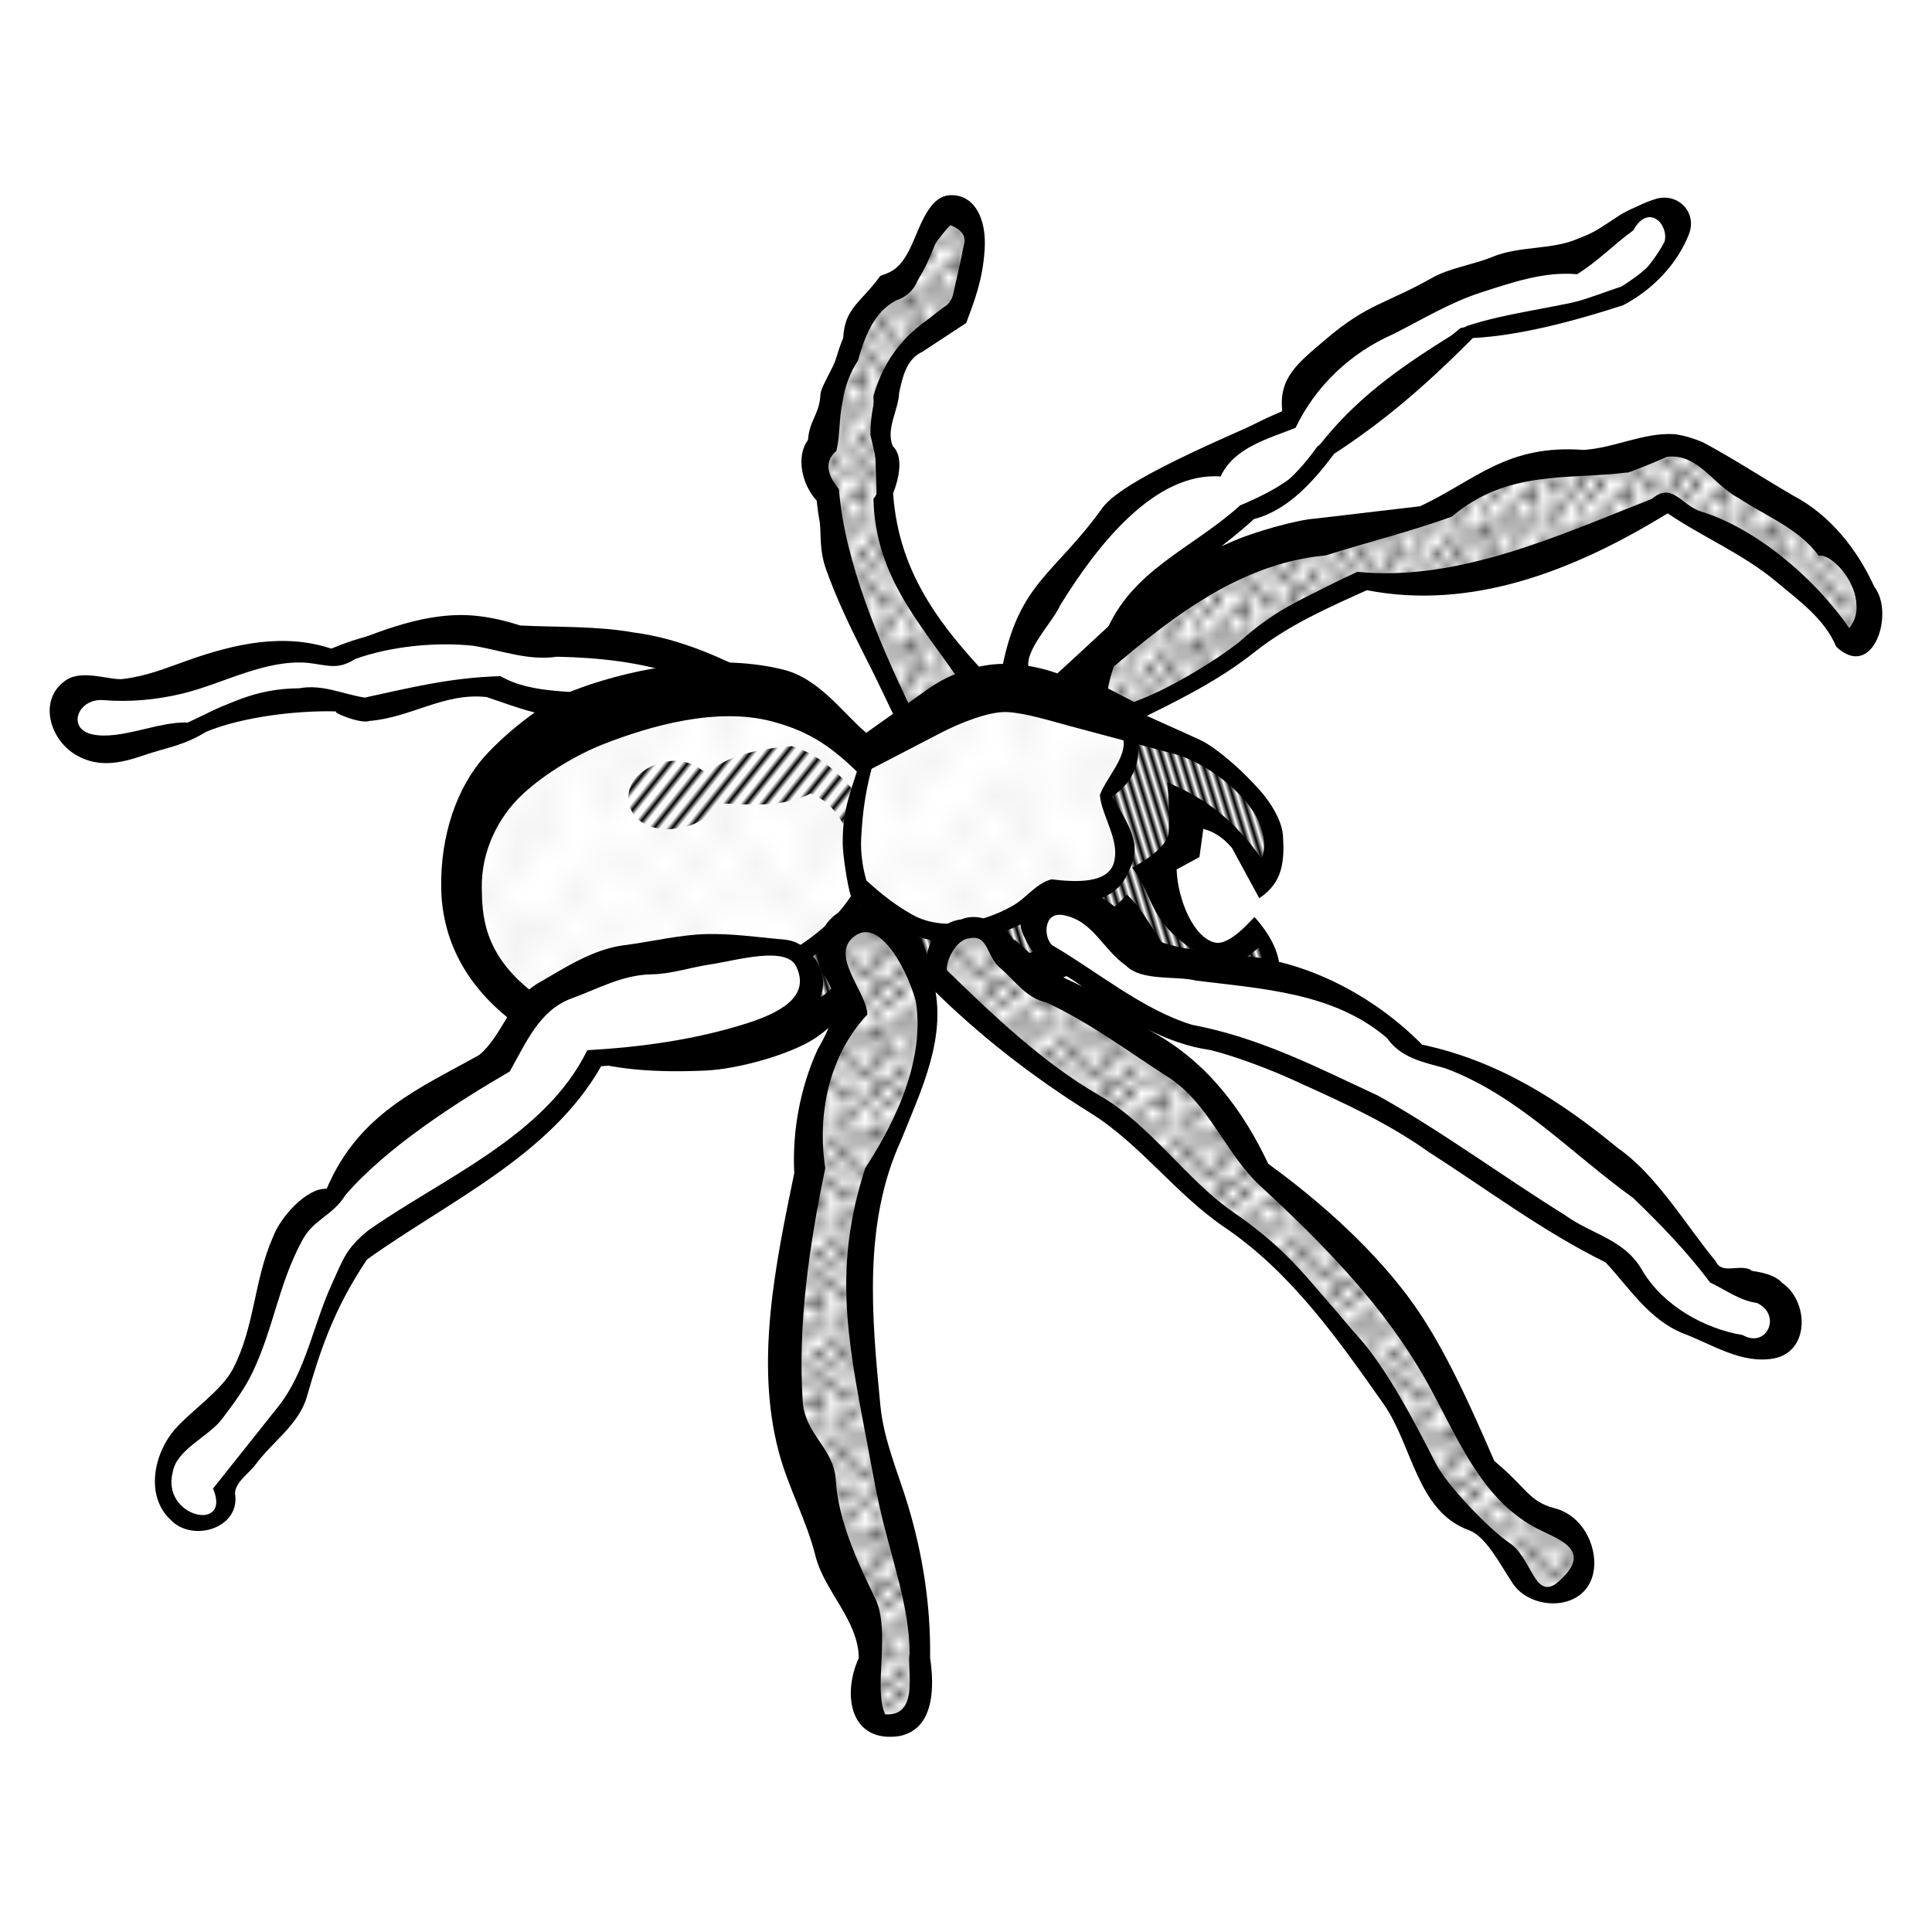 <?xml version="1.0" encoding="UTF-8" standalone="no"?>
<!-- Created with Inkscape (http://www.inkscape.org/) -->

<svg
   xmlns:dc="http://purl.org/dc/elements/1.1/"
   xmlns:cc="http://creativecommons.org/ns#"
   xmlns:rdf="http://www.w3.org/1999/02/22-rdf-syntax-ns#"
   xmlns:svg="http://www.w3.org/2000/svg"
   xmlns="http://www.w3.org/2000/svg"
   xmlns:xlink="http://www.w3.org/1999/xlink"
   xmlns:sodipodi="http://sodipodi.sourceforge.net/DTD/sodipodi-0.dtd"
   xmlns:inkscape="http://www.inkscape.org/namespaces/inkscape"
   width="32mm"
   height="32mm"
   viewBox="0 0 113.386 113.386"
   id="svg2"
   version="1.1"
   inkscape:version="0.91 r13725"
   sodipodi:docname="Spinne-lineart.svg">
  <title
     id="title4136">Spider - lineart</title>
  <defs
     id="defs4">
    <pattern
       inkscape:collect="always"
       xlink:href="#Polkadots-large"
       id="pattern6050"
       patternTransform="matrix(0.562,0,0,0.675,-88.5,-25.25)" />
    <pattern
       inkscape:collect="always"
       xlink:href="#Polkadots-large"
       id="pattern5893"
       patternTransform="scale(0.675,0.588)" />
    <pattern
       inkscape:isstock="true"
       inkscape:stockid="Polka dots, large"
       id="Polkadots-large"
       patternTransform="translate(0,0) scale(10,10)"
       height="10"
       width="10"
       patternUnits="userSpaceOnUse"
       inkscape:collect="always">
      <circle
         id="circle5351"
         r="0.45"
         cy="0.810"
         cx="2.567"
         style="fill:black;stroke:none" />
      <circle
         id="circle5353"
         r="0.45"
         cy="2.33"
         cx="3.048"
         style="fill:black;stroke:none" />
      <circle
         id="circle5355"
         r="0.45"
         cy="2.415"
         cx="4.418"
         style="fill:black;stroke:none" />
      <circle
         id="circle5357"
         r="0.45"
         cy="3.029"
         cx="1.844"
         style="fill:black;stroke:none" />
      <circle
         id="circle5359"
         r="0.45"
         cy="1.363"
         cx="6.08"
         style="fill:black;stroke:none" />
      <circle
         id="circle5361"
         r="0.45"
         cy="4.413"
         cx="5.819"
         style="fill:black;stroke:none" />
      <circle
         id="circle5363"
         r="0.45"
         cy="4.048"
         cx="4.305"
         style="fill:black;stroke:none" />
      <circle
         id="circle5365"
         r="0.45"
         cy="3.045"
         cx="5.541"
         style="fill:black;stroke:none" />
      <circle
         id="circle5367"
         r="0.45"
         cy="5.527"
         cx="4.785"
         style="fill:black;stroke:none" />
      <circle
         id="circle5369"
         r="0.45"
         cy="5.184"
         cx="2.667"
         style="fill:black;stroke:none" />
      <circle
         id="circle5371"
         r="0.45"
         cy="1.448"
         cx="7.965"
         style="fill:black;stroke:none" />
      <circle
         id="circle5373"
         r="0.45"
         cy="5.049"
         cx="7.047"
         style="fill:black;stroke:none" />
      <circle
         id="circle5375"
         r="0.45"
         cy="0.895"
         cx="4.340"
         style="fill:black;stroke:none" />
      <circle
         id="circle5377"
         r="0.45"
         cy="0.340"
         cx="7.125"
         style="fill:black;stroke:none" />
      <circle
         id="circle5379"
         r="0.45"
         cy="1.049"
         cx="9.553"
         style="fill:black;stroke:none" />
      <circle
         id="circle5381"
         r="0.45"
         cy="2.689"
         cx="7.006"
         style="fill:black;stroke:none" />
      <circle
         id="circle5383"
         r="0.45"
         cy="2.689"
         cx="8.909"
         style="fill:black;stroke:none" />
      <circle
         id="circle5385"
         r="0.45"
         cy="4.407"
         cx="9.315"
         style="fill:black;stroke:none" />
      <circle
         id="circle5387"
         r="0.45"
         cy="3.870"
         cx="7.820"
         style="fill:black;stroke:none" />
      <circle
         id="circle5389"
         r="0.45"
         cy="5.948"
         cx="8.270"
         style="fill:black;stroke:none" />
      <circle
         id="circle5391"
         r="0.45"
         cy="7.428"
         cx="7.973"
         style="fill:black;stroke:none" />
      <circle
         id="circle5393"
         r="0.45"
         cy="8.072"
         cx="9.342"
         style="fill:black;stroke:none" />
      <circle
         id="circle5395"
         r="0.45"
         cy="9.315"
         cx="8.206"
         style="fill:black;stroke:none" />
      <circle
         id="circle5397"
         r="0.45"
         cy="9.475"
         cx="9.682"
         style="fill:black;stroke:none" />
      <circle
         id="circle5399"
         r="0.45"
         cy="6.186"
         cx="9.688"
         style="fill:black;stroke:none" />
      <circle
         id="circle5401"
         r="0.45"
         cy="6.296"
         cx="3.379"
         style="fill:black;stroke:none" />
      <circle
         id="circle5403"
         r="0.45"
         cy="8.204"
         cx="2.871"
         style="fill:black;stroke:none" />
      <circle
         id="circle5405"
         r="0.45"
         cy="8.719"
         cx="4.59"
         style="fill:black;stroke:none" />
      <circle
         id="circle5407"
         r="0.45"
         cy="9.671"
         cx="3.181"
         style="fill:black;stroke:none" />
      <circle
         id="circle5409"
         r="0.45"
         cy="7.315"
         cx="5.734"
         style="fill:black;stroke:none" />
      <circle
         id="circle5411"
         r="0.45"
         cy="6.513"
         cx="6.707"
         style="fill:black;stroke:none" />
      <circle
         id="circle5413"
         r="0.45"
         cy="9.670"
         cx="5.730"
         style="fill:black;stroke:none" />
      <circle
         id="circle5415"
         r="0.45"
         cy="8.373"
         cx="6.535"
         style="fill:black;stroke:none" />
      <circle
         id="circle5417"
         r="0.45"
         cy="7.154"
         cx="4.37"
         style="fill:black;stroke:none" />
      <circle
         id="circle5419"
         r="0.45"
         cy="7.25"
         cx="0.622"
         style="fill:black;stroke:none" />
      <circle
         id="circle5421"
         r="0.45"
         cy="5.679"
         cx="0.831"
         style="fill:black;stroke:none" />
      <circle
         id="circle5423"
         r="0.45"
         cy="8.519"
         cx="1.257"
         style="fill:black;stroke:none" />
      <circle
         id="circle5425"
         r="0.45"
         cy="6.877"
         cx="1.989"
         style="fill:black;stroke:none" />
      <circle
         id="circle5427"
         r="0.45"
         cy="3.181"
         cx="0.374"
         style="fill:black;stroke:none" />
      <circle
         id="circle5429"
         r="0.45"
         cy="1.664"
         cx="1.166"
         style="fill:black;stroke:none" />
      <circle
         id="circle5431"
         r="0.45"
         cy="0.093"
         cx="1.151"
         style="fill:black;stroke:none" />
      <circle
         id="circle5433"
         r="0.45"
         cy="10.093"
         cx="1.151"
         style="fill:black;stroke:none" />
      <circle
         id="circle5435"
         r="0.45"
         cy="4.451"
         cx="1.302"
         style="fill:black;stroke:none" />
      <circle
         id="circle5437"
         r="0.45"
         cy="3.763"
         cx="3.047"
         style="fill:black;stroke:none" />
    </pattern>
    <pattern
       inkscape:collect="always"
       xlink:href="#Strips1_1"
       id="pattern5782"
       patternTransform="matrix(0.265,-0.081,0.701,2.294,-0.626,-7.911)" />
    <pattern
       inkscape:stockid="Stripes 1:1"
       id="Strips1_1"
       patternTransform="translate(0,0) scale(10,10)"
       height="1"
       width="2"
       patternUnits="userSpaceOnUse"
       inkscape:collect="always">
      <rect
         id="rect4901"
         height="2"
         width="1"
         y="-0.5"
         x="0"
         style="fill:black;stroke:none" />
    </pattern>
    <pattern
       inkscape:collect="always"
       xlink:href="#Polkadots-med"
       id="pattern5761"
       patternTransform="matrix(1.753,0,0,1.948,-0.626,-7.911)" />
    <pattern
       inkscape:isstock="true"
       inkscape:stockid="Polka dots, medium"
       id="Polkadots-med"
       patternTransform="translate(0,0) scale(10,10)"
       height="10"
       width="10"
       patternUnits="userSpaceOnUse"
       inkscape:collect="always">
      <circle
         id="circle5173"
         r="0.15"
         cy="0.810"
         cx="2.567"
         style="fill:black;stroke:none" />
      <circle
         id="circle5175"
         r="0.15"
         cy="2.33"
         cx="3.048"
         style="fill:black;stroke:none" />
      <circle
         id="circle5177"
         r="0.15"
         cy="2.415"
         cx="4.418"
         style="fill:black;stroke:none" />
      <circle
         id="circle5179"
         r="0.15"
         cy="3.029"
         cx="1.844"
         style="fill:black;stroke:none" />
      <circle
         id="circle5181"
         r="0.15"
         cy="1.363"
         cx="6.08"
         style="fill:black;stroke:none" />
      <circle
         id="circle5183"
         r="0.15"
         cy="4.413"
         cx="5.819"
         style="fill:black;stroke:none" />
      <circle
         id="circle5185"
         r="0.15"
         cy="4.048"
         cx="4.305"
         style="fill:black;stroke:none" />
      <circle
         id="circle5187"
         r="0.15"
         cy="3.045"
         cx="5.541"
         style="fill:black;stroke:none" />
      <circle
         id="circle5189"
         r="0.15"
         cy="5.527"
         cx="4.785"
         style="fill:black;stroke:none" />
      <circle
         id="circle5191"
         r="0.15"
         cy="5.184"
         cx="2.667"
         style="fill:black;stroke:none" />
      <circle
         id="circle5193"
         r="0.15"
         cy="1.448"
         cx="7.965"
         style="fill:black;stroke:none" />
      <circle
         id="circle5195"
         r="0.15"
         cy="5.049"
         cx="7.047"
         style="fill:black;stroke:none" />
      <circle
         id="circle5197"
         r="0.15"
         cy="0.895"
         cx="4.340"
         style="fill:black;stroke:none" />
      <circle
         id="circle5199"
         r="0.15"
         cy="0.340"
         cx="7.125"
         style="fill:black;stroke:none" />
      <circle
         id="circle5201"
         r="0.15"
         cy="1.049"
         cx="9.553"
         style="fill:black;stroke:none" />
      <circle
         id="circle5203"
         r="0.15"
         cy="2.689"
         cx="7.006"
         style="fill:black;stroke:none" />
      <circle
         id="circle5205"
         r="0.15"
         cy="2.689"
         cx="8.909"
         style="fill:black;stroke:none" />
      <circle
         id="circle5207"
         r="0.15"
         cy="4.407"
         cx="9.315"
         style="fill:black;stroke:none" />
      <circle
         id="circle5209"
         r="0.15"
         cy="3.870"
         cx="7.820"
         style="fill:black;stroke:none" />
      <circle
         id="circle5211"
         r="0.15"
         cy="5.948"
         cx="8.270"
         style="fill:black;stroke:none" />
      <circle
         id="circle5213"
         r="0.15"
         cy="7.428"
         cx="7.973"
         style="fill:black;stroke:none" />
      <circle
         id="circle5215"
         r="0.15"
         cy="8.072"
         cx="9.342"
         style="fill:black;stroke:none" />
      <circle
         id="circle5217"
         r="0.15"
         cy="9.315"
         cx="8.206"
         style="fill:black;stroke:none" />
      <circle
         id="circle5219"
         r="0.15"
         cy="9.475"
         cx="9.682"
         style="fill:black;stroke:none" />
      <circle
         id="circle5221"
         r="0.15"
         cy="6.186"
         cx="9.688"
         style="fill:black;stroke:none" />
      <circle
         id="circle5223"
         r="0.15"
         cy="6.296"
         cx="3.379"
         style="fill:black;stroke:none" />
      <circle
         id="circle5225"
         r="0.15"
         cy="8.204"
         cx="2.871"
         style="fill:black;stroke:none" />
      <circle
         id="circle5227"
         r="0.15"
         cy="8.719"
         cx="4.59"
         style="fill:black;stroke:none" />
      <circle
         id="circle5229"
         r="0.15"
         cy="9.671"
         cx="3.181"
         style="fill:black;stroke:none" />
      <circle
         id="circle5231"
         r="0.15"
         cy="7.315"
         cx="5.734"
         style="fill:black;stroke:none" />
      <circle
         id="circle5233"
         r="0.15"
         cy="6.513"
         cx="6.707"
         style="fill:black;stroke:none" />
      <circle
         id="circle5235"
         r="0.15"
         cy="9.670"
         cx="5.730"
         style="fill:black;stroke:none" />
      <circle
         id="circle5237"
         r="0.15"
         cy="8.373"
         cx="6.535"
         style="fill:black;stroke:none" />
      <circle
         id="circle5239"
         r="0.15"
         cy="7.154"
         cx="4.37"
         style="fill:black;stroke:none" />
      <circle
         id="circle5241"
         r="0.15"
         cy="7.25"
         cx="0.622"
         style="fill:black;stroke:none" />
      <circle
         id="circle5243"
         r="0.15"
         cy="5.679"
         cx="0.831"
         style="fill:black;stroke:none" />
      <circle
         id="circle5245"
         r="0.15"
         cy="8.519"
         cx="1.257"
         style="fill:black;stroke:none" />
      <circle
         id="circle5247"
         r="0.15"
         cy="6.877"
         cx="1.989"
         style="fill:black;stroke:none" />
      <circle
         id="circle5249"
         r="0.15"
         cy="3.181"
         cx="0.374"
         style="fill:black;stroke:none" />
      <circle
         id="circle5251"
         r="0.15"
         cy="1.664"
         cx="1.166"
         style="fill:black;stroke:none" />
      <circle
         id="circle5253"
         r="0.15"
         cy="0.093"
         cx="1.151"
         style="fill:black;stroke:none" />
      <circle
         id="circle5255"
         r="0.15"
         cy="10.093"
         cx="1.151"
         style="fill:black;stroke:none" />
      <circle
         id="circle5257"
         r="0.15"
         cy="4.451"
         cx="1.302"
         style="fill:black;stroke:none" />
      <circle
         id="circle5259"
         r="0.15"
         cy="3.763"
         cx="3.047"
         style="fill:black;stroke:none" />
    </pattern>
    <pattern
       inkscape:collect="always"
       xlink:href="#Strips1_2"
       id="pattern5683"
       patternTransform="matrix(0.217,0.173,-1.054,1.323,-0.626,-7.911)" />
    <pattern
       inkscape:stockid="Stripes 1:2"
       id="Strips1_2"
       patternTransform="translate(0,0) scale(10,10)"
       height="1"
       width="3"
       patternUnits="userSpaceOnUse"
       inkscape:collect="always">
      <rect
         id="rect4976"
         height="2"
         width="1"
         y="-0.5"
         x="0"
         style="fill:black;stroke:none" />
    </pattern>
  </defs>
  <sodipodi:namedview
     id="base"
     pagecolor="#ffffff"
     bordercolor="#666666"
     borderopacity="1.0"
     inkscape:pageopacity="0.0"
     inkscape:pageshadow="2"
     inkscape:zoom="1"
     inkscape:cx="58.835572"
     inkscape:cy="62.399132"
     inkscape:document-units="mm"
     inkscape:current-layer="layer2"
     showgrid="false"
     inkscape:window-width="2560"
     inkscape:window-height="1321"
     inkscape:window-x="0"
     inkscape:window-y="0"
     inkscape:window-maximized="1"
     borderlayer="true"
     inkscape:snap-global="false"
     fit-margin-top="1"
     fit-margin-right="1"
     fit-margin-bottom="1"
     fit-margin-left="1" />
  <g
     inkscape:groupmode="layer"
     id="layer2"
     inkscape:label="Ebene 2"
     style="display:inline"
     transform="translate(5.511,8.821)">
    <g
       id="g5924"
       style="fill:#ffffff;fill-opacity:1"
       transform="translate(-0.626,-7.911)">
      <path
         sodipodi:nodetypes="ccccccccccccc"
         inkscape:connector-curvature="0"
         id="path4241"
         d="m 57.188,39.549 c 4.791,-4.71 10.149,-8.098 16.438,-9.312 l 6.188,-1.188 c 3.31,-3.073 7.363,-2.802 11.312,-3 1.604,-0.583 3.208,-1.248 4.812,0.438 l 8.062,5.875 c 0.886,2.532 0.801,4.093 -0.312,4.625 -1.34,-2.037 -2.976,-3.877 -5.312,-5.25 l -5.562,-3.125 c -8.6,5.057 -13.235,4.827 -17.938,4.688 -3.65,1.374 -5.276,2.603 -6.625,3.812 -2.292,1.762 -4.583,3.134 -6.875,4.062 z"
         style="fill:#ffffff;fill-opacity:1;fill-rule:evenodd;stroke:#000000;stroke-width:0.291;stroke-linecap:butt;stroke-linejoin:miter;stroke-miterlimit:4;stroke-dasharray:none;stroke-opacity:1" />
      <path
         sodipodi:nodetypes="ccccccccccsccc"
         inkscape:connector-curvature="0"
         id="path4239"
         d="m 66.188,26.362 c 1.206,-0.9 2.005,-1.755 4.625,-2.812 1.019,-2.951 3.954,-4.19 6.562,-6.188 3.229,-1.602 6.458,-2.564 9.688,-3 l 3.625,-2.375 c 1.045,-0.589 2.058,-0.92 2.938,-0.188 0.124,1.077 0.149,2.513 -2.938,4.438 -1.997,0.659 -2.715,1.148 -9.438,2.438 l -8.375,6.938 c -1.411,1.981 -3.006,3.227 -4.75,3.875 -3.077,1.811 -6.098,5.027 -6.57,5.807 -1.232,2.037 -1.657,3.358 -2.243,4.568 -1.95,-0.099 -4.392,0.65 -4.613,-2.436 1.556,-5.011 9.629,-11.953 11.488,-11.064 z"
         style="fill:#ffffff;fill-opacity:1;fill-rule:evenodd;stroke:#000000;stroke-width:0.291;stroke-linecap:butt;stroke-linejoin:miter;stroke-miterlimit:4;stroke-dasharray:none;stroke-opacity:1" />
      <path
         sodipodi:nodetypes="cccccccccccc"
         inkscape:connector-curvature="0"
         id="path4237"
         d="m 48.25,41.612 c -2.216,-4.605 -4.481,-9.219 -4.75,-13.5 -0.313,-1.184 -0.771,-2.344 -0.125,-3.688 l 1.5,-4.688 c 0.635,-1.753 1.512,-3.204 2.812,-4.125 0.834,-0.289 1.445,-1.916 2.125,-3.125 1.537,-2.201 2.906,-0.442 2.438,1 l -0.875,3.875 c -2.599,1.271 -3.896,3.085 -4.5,5.188 l 0.188,5.812 c 0.261,4.664 2.913,7.791 5.438,11 -1.865,0.302 -3.217,1.116 -4.25,2.25 z"
         style="fill:#ffffff;fill-opacity:1;fill-rule:evenodd;stroke:#000000;stroke-width:0.291;stroke-linecap:butt;stroke-linejoin:miter;stroke-miterlimit:4;stroke-dasharray:none;stroke-opacity:1" />
      <path
         sodipodi:nodetypes="cccccccccccc"
         inkscape:connector-curvature="0"
         id="path4227"
         d="m 31.125,40.924 -7.188,-1.562 -8.125,1.25 -3.812,-0.375 c -2.954,0.016 -4.23,1.08 -5.938,1.875 l -5.562,1 c -2.273,-0.74 -1.73,-2.106 -1.062,-3.5 l 5.375,-0.375 c 3.292,-1.807 6.583,-1.97 9.875,-1.625 4.282,-1.893 7.496,-1.296 10.812,-0.938 6.988,-0.532 8.869,1.183 11.938,2.375 z"
         style="fill:#ffffff;fill-opacity:1;fill-rule:evenodd;stroke:#000000;stroke-width:0.291;stroke-linecap:butt;stroke-linejoin:miter;stroke-miterlimit:4;stroke-dasharray:none;stroke-opacity:1" />
    </g>
    <path
       style="fill:#ffffff;fill-opacity:1;fill-rule:evenodd;stroke:#ffff00;stroke-width:0.291;stroke-linecap:butt;stroke-linejoin:miter;stroke-miterlimit:4;stroke-dasharray:none;stroke-opacity:1"
       d="m 45.248,35.456 c -4.263,-4.71 -9.74,-4.653 -15.645,-2.917 -4.887,2.828 -8.823,6.154 -8.574,11.667 1.029,4.335 3.37,8.148 12.905,9.104 9.379,-1.013 9.683,-3.493 11.402,-5.745 3.211,1.32 9.952,3.066 15.468,-2.563 1.497,2.034 1.591,4.712 5.657,5.568 3.914,-0.873 2.557,-3.783 1.856,-4.596 -3.034,2.775 -4.857,-0.284 -6.276,-3.624 l 1.945,-1.591 0.177,-2.298 c 2.385,0.768 3.516,2.58 4.508,4.508 1.282,-1.354 0.632,-3.508 -1.503,-6.276 -4.125,-2.563 -8.721,-4.302 -13.789,-5.215 -3.121,0.687 -6.06,1.658 -8.132,3.977 z"
       id="path4243"
       inkscape:connector-curvature="0"
       sodipodi:nodetypes="ccccccccccccccc" />
    <g
       id="g5912"
       transform="translate(-0.626,-7.911)">
      <path
         sodipodi:nodetypes="cccccccccccccccccccccccccccccc"
         inkscape:connector-curvature="0"
         id="path4181"
         d="m 93.391,24.57 c -1.822,-0.108 -3.513,0.81 -5.335,0.925 -4.501,-0.333 -6.292,1.747 -9.595,3.306 l -6.148,0.724 c -0.985,0.053 -3.637,0.771 -5.036,1.415 -4.689,1.963 -7.873,5.894 -11.734,9.079 l 6.102,1.459 c 2.484,-1.211 4.987,-2.428 7.159,-4.167 1.969,-1.55 4.264,-2.562 6.53,-3.583 6.095,1.181 12.071,-1.079 17.653,-4.512 2.011,1.373 4.487,2.414 6.378,4.016 1.321,1.101 2.845,2.191 3.513,3.81 2.159,2.037 3.456,-1.956 2.236,-3.517 -0.99,-2.18 -2.588,-4.205 -4.732,-5.333 -1.794,-1.041 -3.532,-2.191 -5.361,-3.163 -0.523,-0.214 -1.068,-0.383 -1.629,-0.459 z m -0.454,1.333 c 1.836,-0.237 2.714,1.652 4.241,2.432 1.6,1.061 3.494,1.764 4.667,3.359 1.021,-0.126 3.148,2.596 1.799,4.257 -2.051,-2.968 -5.501,-5.86 -8.689,-6.837 -1.13,-0.327 -1.691,-1.776 -2.887,-0.749 -5.433,2.132 -11.362,4.881 -17.295,4.286 -2.664,1.245 -4.6,2.24 -6.894,4.129 -1.718,1.258 -4.124,2.738 -6.207,3.505 l -2.251,-1.161 c 3.887,-3.365 8.161,-6.953 13.498,-7.438 2.461,-0.776 4.977,-1.402 7.402,-2.275 3.244,-2.769 6.815,-2.154 10.285,-2.592 -0.157,0.136 1.977,-0.745 2.331,-0.917 z"
         style="color:#000000;font-style:normal;font-variant:normal;font-weight:normal;font-stretch:normal;font-size:medium;line-height:normal;font-family:sans-serif;text-indent:0;text-align:start;text-decoration:none;text-decoration-line:none;text-decoration-style:solid;text-decoration-color:#000000;letter-spacing:normal;word-spacing:normal;text-transform:none;direction:ltr;block-progression:tb;writing-mode:lr-tb;baseline-shift:baseline;text-anchor:start;white-space:normal;clip-rule:nonzero;display:inline;overflow:visible;visibility:visible;opacity:1;isolation:auto;mix-blend-mode:normal;color-interpolation:sRGB;color-interpolation-filters:linearRGB;solid-color:#000000;solid-opacity:1;fill:#000000;fill-opacity:1;fill-rule:evenodd;stroke:none;stroke-width:1.772;stroke-linecap:butt;stroke-linejoin:miter;stroke-miterlimit:4;stroke-dasharray:none;stroke-dashoffset:0;stroke-opacity:1;color-rendering:auto;image-rendering:auto;shape-rendering:auto;text-rendering:auto;enable-background:accumulate" />
      <path
         sodipodi:nodetypes="ccssscscccccccccccccccsccccsccc"
         inkscape:connector-curvature="0"
         id="path4183"
         d="m 92.34,10.752 c -1.694,0.477 -2.897,1.727 -4.568,2.325 -1.551,0.7 -3.437,0.417 -5.083,1.094 -1.154,0.475 -2.462,0.626 -3.542,1.235 -2.766,1.559 -3.751,1.483 -6.268,3.634 -1.566,1.339 -2.74,2.21 -2.507,4.179 -1.562,0.861 -9.217,3.81 -10.563,5.685 -2.813,3.92 -4.864,4.338 -5.867,9.317 1.124,2.188 3.817,2.738 6.057,2.33 0.19,-2.733 1.643,-5.23 3.742,-6.951 1.604,-1.411 3.39,-2.601 4.965,-4.045 2.073,-0.539 3.595,-2.35 4.71,-3.834 2.777,-1.814 5.174,-3.802 8.137,-6.792 2.804,-0.144 6.036,-1.023 8.82,-1.924 1.699,-0.887 3.182,-2.397 3.874,-4.199 0.462,-1.25 -0.625,-2.392 -1.906,-2.056 z m 0.467,2.523 c -0.829,1.527 -2.115,2.976 -3.905,3.205 -2.509,0.698 -5.244,0.93 -7.711,1.746 -3.636,2.225 -6.784,4.281 -9.264,7.844 -0.787,1.214 -2.794,2.164 -4.025,2.678 -2.887,2.6 -6.39,3.771 -7.93,7.549 -0.445,1.314 0.391,3.189 -3.229,2.738 -2.978,-0.372 0.093,-3.209 0.582,-4.404 2.218,-3.601 5.577,-7.848 9.427,-7.578 0.79,-1.72 2.874,-2.238 4.398,-2.855 1.174,-2.455 3.23,-4.399 5.718,-5.493 1.727,-0.866 3.343,-1.866 5.201,-2.462 1.819,-0.583 3.675,-1.232 5.606,-1.059 1.29,-0.817 2.059,-1.668 3.301,-2.58 0.89,-1.614 2.093,-0.341 1.83,0.669 z"
         style="color:#000000;font-style:normal;font-variant:normal;font-weight:normal;font-stretch:normal;font-size:medium;line-height:normal;font-family:sans-serif;text-indent:0;text-align:start;text-decoration:none;text-decoration-line:none;text-decoration-style:solid;text-decoration-color:#000000;letter-spacing:normal;word-spacing:normal;text-transform:none;direction:ltr;block-progression:tb;writing-mode:lr-tb;baseline-shift:baseline;text-anchor:start;white-space:normal;clip-rule:nonzero;display:inline;overflow:visible;visibility:visible;opacity:1;isolation:auto;mix-blend-mode:normal;color-interpolation:sRGB;color-interpolation-filters:linearRGB;solid-color:#000000;solid-opacity:1;fill:#000000;fill-opacity:1;fill-rule:evenodd;stroke:none;stroke-width:1.772;stroke-linecap:butt;stroke-linejoin:miter;stroke-miterlimit:4;stroke-dasharray:none;stroke-dashoffset:0;stroke-opacity:1;color-rendering:auto;image-rendering:auto;shape-rendering:auto;text-rendering:auto;enable-background:accumulate" />
      <path
         sodipodi:nodetypes="cccssccsccccccccccccccccccccccccc"
         inkscape:connector-curvature="0"
         id="path4185"
         d="m 51.068,10.549 c -1.445,-0.118 -1.942,1.898 -2.549,3.131 -0.607,1.233 -1.124,1.379 -1.739,1.599 -1.128,1.572 -2.092,1.867 -2.178,3.648 -0.046,0.945 -1.31,2.759 -1.336,3.304 -0.058,1.199 -0.643,1.486 -0.731,2.682 -0.735,0.976 -0.347,2.674 0.552,3.603 0.311,1.386 0.009,2.591 0.499,3.963 1.28,3.589 3.143,6.476 4.628,9.973 1.832,-1.798 3.7,-2.385 5.864,-2.643 -3.516,-3.609 -6.203,-6.822 -6.549,-11.77 0,0 0.847,-1.947 -0.02,-2.768 -0.415,-1.022 0.326,-2.069 0.376,-3.127 0.192,-0.905 0.429,-1.983 1.35,-2.4 l 2.586,-1.698 c 0.459,-1.246 0.968,-2.492 1.082,-4.316 0.114,-1.824 -0.594,-3.112 -1.834,-3.184 z m -0.168,1.756 c 0.556,0.229 0.969,0.587 0.781,1.192 -0.243,0.955 -0.285,2.758 -0.962,3.473 -0.923,0.638 -1.476,1.196 -2.353,1.886 -1.309,1.585 -2.162,3.468 -2.17,5.769 0.359,1.427 0.744,3.223 0.181,3.726 0.095,4.39 2.498,7.036 4.964,10.56 l -2.8,1.684 c -1.808,-3.761 -3.862,-8.538 -4.189,-12.797 -0.575,-0.688 -0.968,-1.547 -0.149,-2.246 0.215,-0.914 0.152,-1.923 0.354,-2.858 0.129,-0.871 0.432,-1.721 0.907,-2.438 0.389,-1.354 0.91,-2.843 2.247,-3.539 0.592,-0.193 0.998,-0.561 1.24,-1.125 0.527,-0.89 0.662,-1.222 1.051,-2.183 0.126,-0.208 0.7,-0.953 0.896,-1.103 z"
         style="color:#000000;font-style:normal;font-variant:normal;font-weight:normal;font-stretch:normal;font-size:medium;line-height:normal;font-family:sans-serif;text-indent:0;text-align:start;text-decoration:none;text-decoration-line:none;text-decoration-style:solid;text-decoration-color:#000000;letter-spacing:normal;word-spacing:normal;text-transform:none;direction:ltr;block-progression:tb;writing-mode:lr-tb;baseline-shift:baseline;text-anchor:start;white-space:normal;clip-rule:nonzero;display:inline;overflow:visible;visibility:visible;opacity:1;isolation:auto;mix-blend-mode:normal;color-interpolation:sRGB;color-interpolation-filters:linearRGB;solid-color:#000000;solid-opacity:1;fill:#000000;fill-opacity:1;fill-rule:evenodd;stroke:none;stroke-width:1.772;stroke-linecap:butt;stroke-linejoin:miter;stroke-miterlimit:4;stroke-dasharray:none;stroke-dashoffset:0;stroke-opacity:1;color-rendering:auto;image-rendering:auto;shape-rendering:auto;text-rendering:auto;enable-background:accumulate" />
      <path
         sodipodi:nodetypes="ccsssssccccccccccccccccccsssccc"
         inkscape:connector-curvature="0"
         id="path4187"
         d="m 23.105,35.236 c -2.871,-0.309 -5.744,0.893 -8.383,1.979 -2.874,-1.024 -5.837,-0.343 -8.59,0.633 -1.349,0.478 -2.393,0.918 -3.807,1.092 -0.751,0.093 -2.362,-0.588 -3.334,0.067 -1.655,1.116 -0.984,3.487 0.6,4.402 1.312,0.758 2.622,0.466 3.905,0.027 1.484,-0.508 2.345,-0.561 3.722,-1.4 2.139,-0.886 5.414,-1.27 7.712,-1.192 -0.572,-0.04 1.363,0.771 1.87,0.556 2.438,-0.194 4.386,-1.679 6.873,-1.4 0.939,0.303 2.563,0.94 3.855,1.123 1.257,0.24 2.55,0.436 3.811,0.561 L 40.117,39.076 C 37.662,37.758 35.091,36.569 32.298,36.208 30.101,35.819 27.844,35.91 25.639,35.799 24.816,35.53 23.968,35.328 23.105,35.236 Z m -0.203,1.756 c 1.651,0.267 3.197,0.89 4.905,0.64 2.447,0.05 4.916,0.315 7.245,1.102 l -3.914,1.164 c -2.096,-0.294 -4.778,-0.026 -6.643,-1.125 -2.997,0.078 -5.494,0.726 -7.979,1.259 -1.311,-0.211 -2.486,-0.8 -3.842,-0.547 -2.639,0.019 -4.158,0.92 -6.546,2.011 -1.71,-0.082 -3.985,1.063 -5.623,0.687 -1.489,-0.342 -0.818,-2.128 0.678,-2.004 1.542,0.128 3.132,-0.019 4.635,-0.383 2.414,-0.585 4.834,-2.015 7.359,-1.804 1.156,0.129 1.745,0.441 2.775,-0.223 2.065,-0.747 4.748,-1.018 6.95,-0.778 z"
         style="color:#000000;font-style:normal;font-variant:normal;font-weight:normal;font-stretch:normal;font-size:medium;line-height:normal;font-family:sans-serif;text-indent:0;text-align:start;text-decoration:none;text-decoration-line:none;text-decoration-style:solid;text-decoration-color:#000000;letter-spacing:normal;word-spacing:normal;text-transform:none;direction:ltr;block-progression:tb;writing-mode:lr-tb;baseline-shift:baseline;text-anchor:start;white-space:normal;clip-rule:nonzero;display:inline;overflow:visible;visibility:visible;opacity:1;isolation:auto;mix-blend-mode:normal;color-interpolation:sRGB;color-interpolation-filters:linearRGB;solid-color:#000000;solid-opacity:1;fill:#000000;fill-opacity:1;fill-rule:evenodd;stroke:none;stroke-width:1.772;stroke-linecap:butt;stroke-linejoin:miter;stroke-miterlimit:4;stroke-dasharray:none;stroke-dashoffset:0;stroke-opacity:1;color-rendering:auto;image-rendering:auto;shape-rendering:auto;text-rendering:auto;enable-background:accumulate" />
    </g>
    <path
       style="fill:url(#pattern5683);fill-opacity:1;fill-rule:evenodd;stroke:none;stroke-width:0.354;stroke-linecap:butt;stroke-linejoin:miter;stroke-miterlimit:4;stroke-dasharray:none;stroke-opacity:1"
       d="m 44.629,37.621 c -0.883,-1.015 -2.107,-2.202 -3.668,-2.652 -2.123,0.162 -3.884,0.606 -4.95,1.591 -0.498,-0.244 -0.675,-0.568 -1.591,-0.707 -1.165,-0.177 -2.893,0.623 -3.037,1.916 -0.153,1.375 1.157,2.323 2.904,2.017 0.72,-0.126 1.453,-0.293 2.519,-1.458 1.753,0.067 3.506,0.264 5.259,-0.575 0.959,0.359 1.633,1.145 2.121,2.21 z"
       id="path4225"
       inkscape:connector-curvature="0"
       sodipodi:nodetypes="cccssscccc" />
    <path
       style="fill:url(#pattern5761);fill-opacity:1;fill-rule:evenodd;stroke:#ff6600;stroke-width:0.1;stroke-linecap:butt;stroke-linejoin:miter;stroke-miterlimit:4;stroke-dasharray:none;stroke-opacity:1"
       d="m 44.982,35.367 c -3.742,-4.321 -7.484,-3.586 -11.225,-3.624 -7.25,1.752 -13.009,4.543 -12.551,11.667 0.981,2.393 0.928,3.813 6.187,8.132 2.59,-0.399 5.704,-0.934 8.043,-1.326 2.496,-0.897 6.822,-2.513 9.546,-6.541 1.626,0.952 2.922,2.101 5.657,2.386 2.493,-0.265 4.283,-1.032 5.127,-2.475 4.526,0.243 4.102,-0.89 4.596,-1.768 0.088,-0.752 -0.121,-1.874 -0.972,-3.801 1.136,-0.871 1.633,-2.253 1.591,-4.066 -2.726,-1.116 -5.316,-2.778 -8.485,-2.121 -4.033,0.499 -5.477,2.149 -7.513,3.536 z"
       id="path5711"
       inkscape:connector-curvature="0"
       sodipodi:nodetypes="ccccccccccccc" />
    <path
       style="fill:url(#pattern5782);fill-opacity:1;fill-rule:evenodd;stroke:#44aa00;stroke-width:0.1;stroke-linecap:butt;stroke-linejoin:miter;stroke-miterlimit:4;stroke-dasharray:none;stroke-opacity:1"
       d="m 26.951,51.366 c 1.402,1.957 5.04,1.677 7.955,2.121 4.229,-0.892 8.753,-1.391 10.253,-5.922 5.553,2.013 10.885,2.032 15.733,-2.298 l 3.889,4.95 c 1.355,0.661 2.711,1.013 4.066,-0.884 0.664,-1.179 0.208,-2.357 -0.53,-3.536 -1.09,1.671 -2.18,1.285 -3.27,0.884 -2.455,-1.073 -2.156,-2.834 -2.917,-4.331 l 1.945,-1.591 -0.088,-2.475 c 2.052,0.733 3.633,2.126 4.508,4.508 0.891,-1.155 1.251,-2.442 0.265,-4.066 -2.836,-4.195 -5.332,-3.645 -7.955,-4.861 0.092,1.696 -0.104,3.248 -1.414,4.243 l 0.972,3.889 c -0.788,2.405 -2.855,1.612 -4.508,1.856 -1.791,1.266 -3.483,2.033 -5.038,2.121 -2.226,0.049 -4.167,-0.757 -5.922,-2.121 -2.042,2.604 -4.388,4.782 -7.601,5.745 -3.83,1.099 -7.218,1.61 -10.341,1.768 z"
       id="path5773"
       inkscape:connector-curvature="0"
       sodipodi:nodetypes="ccccccccccccccccccccc" />
    <g
       transform="translate(-0.98,-8.109)"
       id="g5924-3"
       style="display:inline;fill:url(#pattern6050);fill-opacity:1">
      <path
         sodipodi:nodetypes="ccccccccccccc"
         inkscape:connector-curvature="0"
         id="path4241-1"
         d="m 57.188,39.549 c 4.791,-4.71 10.149,-8.098 16.438,-9.312 l 6.188,-1.188 c 3.31,-3.073 7.363,-2.802 11.312,-3 1.604,-0.583 3.208,-1.248 4.812,0.438 l 8.062,5.875 c 0.886,2.532 0.801,4.093 -0.312,4.625 -1.34,-2.037 -2.976,-3.877 -5.312,-5.25 l -5.562,-3.125 c -8.6,5.057 -13.235,4.827 -17.938,4.688 -3.65,1.374 -5.276,2.603 -6.625,3.812 -2.292,1.762 -4.583,3.134 -6.875,4.062 z"
         style="fill:url(#pattern6050);fill-opacity:1;fill-rule:evenodd;stroke:#000000;stroke-width:0.291;stroke-linecap:butt;stroke-linejoin:miter;stroke-miterlimit:4;stroke-dasharray:none;stroke-opacity:1" />
      <path
         sodipodi:nodetypes="ccccccccccsccc"
         inkscape:connector-curvature="0"
         id="path4239-3"
         d="m 66.188,26.362 c 1.206,-0.9 2.005,-1.755 4.625,-2.812 1.019,-2.951 3.954,-4.19 6.562,-6.188 3.229,-1.602 6.458,-2.564 9.688,-3 l 3.625,-2.375 c 1.045,-0.589 2.058,-0.92 2.938,-0.188 0.124,1.077 0.149,2.513 -2.938,4.438 -1.997,0.659 -2.715,1.148 -9.438,2.438 l -8.375,6.938 c -1.411,1.981 -3.006,3.227 -4.75,3.875 -3.077,1.811 -6.098,5.027 -6.57,5.807 -1.232,2.037 -1.657,3.358 -2.243,4.568 -1.95,-0.099 -4.392,0.65 -4.613,-2.436 1.556,-5.011 9.629,-11.953 11.488,-11.064 z"
         style="fill:url(#pattern6050);fill-opacity:1;fill-rule:evenodd;stroke:#000000;stroke-width:0.291;stroke-linecap:butt;stroke-linejoin:miter;stroke-miterlimit:4;stroke-dasharray:none;stroke-opacity:1" />
      <path
         sodipodi:nodetypes="cccccccccccc"
         inkscape:connector-curvature="0"
         id="path4237-3"
         d="m 48.25,41.612 c -2.216,-4.605 -4.481,-9.219 -4.75,-13.5 -0.313,-1.184 -0.771,-2.344 -0.125,-3.688 l 1.5,-4.688 c 0.635,-1.753 1.512,-3.204 2.812,-4.125 0.834,-0.289 1.445,-1.916 2.125,-3.125 1.537,-2.201 2.906,-0.442 2.438,1 l -0.875,3.875 c -2.599,1.271 -3.896,3.085 -4.5,5.188 l 0.188,5.812 c 0.261,4.664 2.913,7.791 5.438,11 -1.865,0.302 -3.217,1.116 -4.25,2.25 z"
         style="fill:url(#pattern6050);fill-opacity:1;fill-rule:evenodd;stroke:#000000;stroke-width:0.291;stroke-linecap:butt;stroke-linejoin:miter;stroke-miterlimit:4;stroke-dasharray:none;stroke-opacity:1" />
      <path
         sodipodi:nodetypes="cccccccccccc"
         inkscape:connector-curvature="0"
         id="path4227-4"
         d="m 31.125,40.924 -7.188,-1.562 -8.125,1.25 -3.812,-0.375 c -2.954,0.016 -4.23,1.08 -5.938,1.875 l -5.562,1 c -2.273,-0.74 -1.73,-2.106 -1.062,-3.5 l 5.375,-0.375 c 3.292,-1.807 6.583,-1.97 9.875,-1.625 4.282,-1.893 7.496,-1.296 10.812,-0.938 6.988,-0.532 8.869,1.183 11.938,2.375 z"
         style="fill:url(#pattern6050);fill-opacity:1;fill-rule:evenodd;stroke:#000000;stroke-width:0.291;stroke-linecap:butt;stroke-linejoin:miter;stroke-miterlimit:4;stroke-dasharray:none;stroke-opacity:1" />
    </g>
    <path
       style="color:#000000;font-style:normal;font-variant:normal;font-weight:normal;font-stretch:normal;font-size:medium;line-height:normal;font-family:sans-serif;text-indent:0;text-align:start;text-decoration:none;text-decoration-line:none;text-decoration-style:solid;text-decoration-color:#000000;letter-spacing:normal;word-spacing:normal;text-transform:none;direction:ltr;block-progression:tb;writing-mode:lr-tb;baseline-shift:baseline;text-anchor:start;white-space:normal;clip-rule:nonzero;display:inline;overflow:visible;visibility:visible;opacity:1;isolation:auto;mix-blend-mode:normal;color-interpolation:sRGB;color-interpolation-filters:linearRGB;solid-color:#000000;solid-opacity:1;fill:#000000;fill-opacity:1;fill-rule:evenodd;stroke:none;stroke-width:1.417;stroke-linecap:butt;stroke-linejoin:miter;stroke-miterlimit:4;stroke-dasharray:none;stroke-dashoffset:0;stroke-opacity:1;color-rendering:auto;image-rendering:auto;shape-rendering:auto;text-rendering:auto;enable-background:accumulate"
       d="m 60.083,33.946 c 1.085,1.165 -0.62,2.71 -1.043,3.891 0.076,1.104 1.073,2.523 0.874,3.705 -0.159,1.614 -2.492,1.386 -3.716,1.244 -0.925,0.242 -1.46,1.104 -2.331,1.585 -1.7,0.94 -4.055,1.493 -5.851,0.481 -0.979,-0.551 -1.857,-1.238 -2.676,-2 -0.224,-0.725 -0.346,-1.64 -0.313,-2.392 0.076,-1.708 0.307,-3.207 0.808,-4.837 l -0.733,-0.159 c -0.619,2.013 -1.182,3.128 -1.155,5.245 0.009,0.66 0.273,2.433 0.48,3.062 -1.717,2.646 -4.996,4.173 -7.935,5.241 -3.112,1.131 -6.847,2.262 -9.917,1.191 -0.424,0.025 -0.178,0.39 -0.394,0.782 3.603,0.864 7.359,0.493 10.782,-0.752 3.15,-1.146 6.113,-3.107 7.99,-5.938 1.811,1.607 4.692,2.663 7.211,1.971 1.744,-0.479 2.822,-1.095 4.3,-2.094 1.6,0.182 3.62,-0.137 4.254,-1.852 0.893,-1.618 -0.038,-2.742 -0.955,-4.411 1.78,-1.129 1.907,-3.271 0.887,-4.495 0,0 -0.472,0.407 -0.569,0.531 z"
       id="path4214"
       inkscape:connector-curvature="0"
       sodipodi:nodetypes="ccccsscsccscsccscsccccc" />
    <path
       style="color:#000000;font-style:normal;font-variant:normal;font-weight:normal;font-stretch:normal;font-size:medium;line-height:normal;font-family:sans-serif;text-indent:0;text-align:start;text-decoration:none;text-decoration-line:none;text-decoration-style:solid;text-decoration-color:#000000;letter-spacing:normal;word-spacing:normal;text-transform:none;direction:ltr;block-progression:tb;writing-mode:lr-tb;baseline-shift:baseline;text-anchor:start;white-space:normal;clip-rule:nonzero;display:inline;overflow:visible;visibility:visible;opacity:1;isolation:auto;mix-blend-mode:normal;color-interpolation:sRGB;color-interpolation-filters:linearRGB;solid-color:#000000;solid-opacity:1;fill:#000000;fill-opacity:1;fill-rule:evenodd;stroke:none;stroke-width:2.835;stroke-linecap:butt;stroke-linejoin:miter;stroke-miterlimit:4;stroke-dasharray:none;stroke-dashoffset:0;stroke-opacity:1;color-rendering:auto;image-rendering:auto;shape-rendering:auto;text-rendering:auto;enable-background:accumulate"
       d="m 53.669,30.144 c -1.529,-0.061 -3.298,0.469 -4.707,1.466 l -3.635,2.575 c -1.288,-1.062 -2.728,-3.169 -4.84,-3.7 -4.481,-1.125 -9.729,0.19 -12.388,1.235 -1.607,0.631 -3.854,2.393 -5.15,3.833 -1.65,1.832 -2.625,4.673 -2.567,7.763 0.033,1.781 0.548,4.976 4.098,7.742 2.774,2.162 5.512,3.211 11.398,2.951 1.991,-0.088 5.033,-0.969 6.432,-1.889 1.183,-0.778 2.194,-2.01 3.346,-3.68 2.586,0.987 5.409,1.215 7.75,1.117 1.964,-0.082 5.966,-2.075 7.268,-2.996 1.115,2.249 2.915,4.259 4.357,4.873 0.827,0.352 3.376,-0.017 3.889,-1.046 0.542,-1.086 1.531,-2.779 -0.805,-5.39 -0.146,0.114 -1.425,1.678 -2.3,1.502 -1.255,-0.252 -2.206,-2.497 -2.272,-4.292 l 1.34,-0.729 0.226,-1.653 c 0.488,0.12 1.088,0.413 1.682,1.116 l 1.602,2.951 c 1.403,-0.921 1.478,-2.21 1.395,-3.631 -0.058,-0.975 -0.776,-2.033 -1.311,-2.643 -0.947,-1.078 -2.232,-2.259 -3.333,-2.904 -0.391,-0.229 -4.865,-2.128 -7.289,-3.434 -1.205,-0.649 -2.657,-1.079 -4.186,-1.141 z m -0.08,2.824 c 1.073,0.048 2.711,0.559 3.61,0.8 l 6.25,1.67 c 2.199,0.588 6.027,3.498 5.087,6.142 -1.87,-2.639 -3.678,-3.693 -5.549,-4.487 0,0 0.169,1.179 0.09,2.942 -0.045,0.991 -2.141,2.066 -2.141,2.066 1.335,1.734 0.915,3.384 4.342,5.281 1.492,0.826 2.039,0.27 3.117,-0.623 1.082,2.587 -2.819,2.73 -3.836,1.885 -1.96,-1.629 -2.605,-3.766 -3.93,-4.955 -3.876,4.09 -11.362,5.316 -15.637,3.083 -1.141,2.192 -1.951,2.687 -3.172,3.543 -0.852,0.597 -2.678,1.108 -4.577,1.434 -5.222,0.896 -9.351,-0.667 -11.528,-2.364 -2.895,-2.256 -2.922,-4.577 -2.95,-6.065 -0.041,-2.201 0.969,-4.185 2.363,-5.496 1.394,-1.311 3.343,-2.409 4.74,-2.958 2.807,-1.103 6.704,-2.202 9.928,-1.349 2.388,0.632 3.628,1.631 5.178,3.129 l 4.75,-2.467 c 1.034,-0.537 2.791,-1.259 3.865,-1.211 z"
       id="path4169"
       inkscape:connector-curvature="0"
       sodipodi:nodetypes="sscssssssscscsscscccccssssssssccscscsccssssssscss" />
    <g
       id="g6067"
       transform="translate(-0.626,-34.036)">
      <g
         transform="translate(-3.875,-3.625)"
         style="opacity:1;fill:#ffffff;fill-opacity:1"
         id="g5812">
        <path
           style="fill:#ffffff;fill-opacity:1;fill-rule:evenodd;stroke:#000000;stroke-width:0.291;stroke-linecap:butt;stroke-linejoin:miter;stroke-miterlimit:4;stroke-dasharray:none;stroke-opacity:1"
           d="m 53.789,86.14 c 0.107,-3.389 1.689,-3.089 3.438,-2.375 l 3,3.125 c 0,0 8.104,4.816 8.562,5.188 0.914,0.741 4.432,5.885 4.25,5.812 7.117,4.141 9.403,10.802 12.938,16.812 l 3.5,3.125 c 1.831,0.725 3.066,1.786 2.25,4 -1.099,0.779 -2.46,0.833 -3.062,0.125 l -1.438,-2.125 c -0.751,-0.917 -2.162,-1.833 -3.375,-2.75 l -3.5,-6.375 c -2.014,-3.756 -4.42,-5.947 -6.75,-8.438 -4.223,-2.749 -6.477,-5.28 -9.312,-7.875 -3.909,-2.137 -7.25,-5.126 -10.5,-8.25 z"
           id="path4233"
           inkscape:connector-curvature="0"
           sodipodi:nodetypes="cccsccccccccccc" />
        <path
           style="fill:#ffffff;fill-opacity:1;fill-rule:evenodd;stroke:#000000;stroke-width:0.291;stroke-linecap:butt;stroke-linejoin:miter;stroke-miterlimit:4;stroke-dasharray:none;stroke-opacity:1"
           d="m 44.727,84.327 c 1.104,0.475 2.481,0.655 1.5,3.375 -2.938,1.821 -7.062,2.929 -12.5,3.25 -3.314,5.403 -8.535,8.206 -13.625,11.188 -1.946,3.538 -2.76,6.133 -3.75,8.875 l -4.188,5.25 c 0.404,1.77 -0.517,2.095 -1.938,1.875 -0.879,-0.395 -1.782,-0.358 -1.688,-3.188 0.784,-1.963 2.703,-3.245 4.25,-4.75 1.137,-1.831 2.085,-5.728 3.062,-9.312 1.175,-0.55 2.137,-1.242 2.812,-2.125 2.493,-2.635 4.698,-5.311 9.438,-7.625 1.323,-2.577 3.061,-5.001 8.812,-5.938 z"
           id="path4229"
           inkscape:connector-curvature="0"
           sodipodi:nodetypes="cccccccccccccc" />
        <path
           style="fill:#ffffff;fill-opacity:1;fill-rule:evenodd;stroke:#000000;stroke-width:0.291;stroke-linecap:butt;stroke-linejoin:miter;stroke-miterlimit:4;stroke-dasharray:none;stroke-opacity:1"
           d="m 47.727,84.765 c 1.088,-1.176 1.249,-4.401 5.312,1 1.185,6.33 -1.307,8.766 -2.75,12.313 -1.279,5.243 -0.937,10.361 -0.062,15.438 1.64,4.425 2.376,8.511 2.688,12.438 l -0.312,3.812 c -2.128,1.171 -2.613,0.101 -2.938,-1.188 l 0.5,-4 c -1.396,-3.271 -2.373,-4.869 -4.188,-9.812 -1.515,-1.338 -0.349,-17.176 0.5,-17.375 -0.377,-3.885 2.375,-9.375 2.375,-9.375 z"
           id="path4231"
           inkscape:connector-curvature="0"
           sodipodi:nodetypes="cccccccccccc" />
        <path
           style="fill:#ffffff;fill-opacity:1;fill-rule:evenodd;stroke:#000000;stroke-width:0.291;stroke-linecap:butt;stroke-linejoin:miter;stroke-miterlimit:4;stroke-dasharray:none;stroke-opacity:1"
           d="m 59.852,84.327 c -0.215,-2.517 0.759,-3.356 3.375,-1.875 l 3.062,2.812 c 5.561,0.604 11.341,0.497 15.625,5.25 5.092,1.862 10.067,3.355 17.75,13.312 l 3.562,1 c 1.465,0.771 0.511,3.894 -1.625,2.938 -1.153,0.132 -5.437,-2.062 -5.437,-2.062 l -2.938,-3.5 c -6.109,-3.584 -11.82,-7.699 -18.375,-10.688 l -7,-2.125 z"
           id="path4235"
           inkscape:connector-curvature="0"
           sodipodi:nodetypes="cccccccccccc" />
      </g>
      <g
         id="g5812-4"
         style="display:inline;fill:url(#pattern5893);fill-opacity:1"
         transform="translate(-3.732,-3.82)">
        <path
           style="fill:url(#pattern5893);fill-opacity:1;fill-rule:evenodd;stroke:#000000;stroke-width:0.291;stroke-linecap:butt;stroke-linejoin:miter;stroke-miterlimit:4;stroke-dasharray:none;stroke-opacity:1"
           d="m 53.789,86.14 c 0.107,-3.389 1.689,-3.089 3.438,-2.375 l 3,3.125 c 0,0 8.104,4.816 8.562,5.188 0.914,0.741 4.432,5.885 4.25,5.812 7.117,4.141 9.403,10.802 12.938,16.812 l 3.5,3.125 c 1.831,0.725 3.066,1.786 2.25,4 -1.099,0.779 -2.46,0.833 -3.062,0.125 l -1.438,-2.125 c -0.751,-0.917 -2.162,-1.833 -3.375,-2.75 l -3.5,-6.375 c -2.014,-3.756 -4.42,-5.947 -6.75,-8.438 -4.223,-2.749 -6.477,-5.28 -9.312,-7.875 -3.909,-2.137 -7.25,-5.126 -10.5,-8.25 z"
           id="path4233-0"
           inkscape:connector-curvature="0"
           sodipodi:nodetypes="cccsccccccccccc" />
        <path
           style="fill:url(#pattern5893);fill-opacity:1;fill-rule:evenodd;stroke:#000000;stroke-width:0.291;stroke-linecap:butt;stroke-linejoin:miter;stroke-miterlimit:4;stroke-dasharray:none;stroke-opacity:1"
           d="m 44.727,84.327 c 1.104,0.475 2.481,0.655 1.5,3.375 -2.938,1.821 -7.062,2.929 -12.5,3.25 -3.314,5.403 -8.535,8.206 -13.625,11.188 -1.946,3.538 -2.76,6.133 -3.75,8.875 l -4.188,5.25 c 0.404,1.77 -0.517,2.095 -1.938,1.875 -0.879,-0.395 -1.782,-0.358 -1.688,-3.188 0.784,-1.963 2.703,-3.245 4.25,-4.75 1.137,-1.831 2.085,-5.728 3.062,-9.312 1.175,-0.55 2.137,-1.242 2.812,-2.125 2.493,-2.635 4.698,-5.311 9.438,-7.625 1.323,-2.577 3.061,-5.001 8.812,-5.938 z"
           id="path4229-3"
           inkscape:connector-curvature="0"
           sodipodi:nodetypes="cccccccccccccc" />
        <path
           style="fill:url(#pattern5893);fill-opacity:1;fill-rule:evenodd;stroke:#000000;stroke-width:0.291;stroke-linecap:butt;stroke-linejoin:miter;stroke-miterlimit:4;stroke-dasharray:none;stroke-opacity:1"
           d="m 47.727,84.765 c 1.088,-1.176 1.249,-4.401 5.312,1 1.185,6.33 -1.307,8.766 -2.75,12.313 -1.279,5.243 -0.937,10.361 -0.062,15.438 1.64,4.425 2.376,8.511 2.688,12.438 l -0.312,3.812 c -2.128,1.171 -2.613,0.101 -2.938,-1.188 l 0.5,-4 c -1.396,-3.271 -2.373,-4.869 -4.188,-9.812 -1.515,-1.338 -0.349,-17.176 0.5,-17.375 -0.377,-3.885 2.375,-9.375 2.375,-9.375 z"
           id="path4231-5"
           inkscape:connector-curvature="0"
           sodipodi:nodetypes="cccccccccccc" />
        <path
           style="fill:url(#pattern5893);fill-opacity:1;fill-rule:evenodd;stroke:#000000;stroke-width:0.291;stroke-linecap:butt;stroke-linejoin:miter;stroke-miterlimit:4;stroke-dasharray:none;stroke-opacity:1"
           d="m 59.852,84.327 c -0.215,-2.517 0.759,-3.356 3.375,-1.875 l 3.062,2.812 c 5.561,0.604 11.341,0.497 15.625,5.25 5.092,1.862 10.067,3.355 17.75,13.312 l 3.562,1 c 1.465,0.771 0.511,3.894 -1.625,2.938 -1.153,0.132 -5.437,-2.062 -5.437,-2.062 l -2.938,-3.5 c -6.109,-3.584 -11.82,-7.699 -18.375,-10.688 l -7,-2.125 z"
           id="path4235-9"
           inkscape:connector-curvature="0"
           sodipodi:nodetypes="cccccccccccc" />
      </g>
      <g
         transform="translate(-3.875,-3.625)"
         id="g5806">
        <path
           style="color:#000000;font-style:normal;font-variant:normal;font-weight:normal;font-stretch:normal;font-size:medium;line-height:normal;font-family:sans-serif;text-indent:0;text-align:start;text-decoration:none;text-decoration-line:none;text-decoration-style:solid;text-decoration-color:#000000;letter-spacing:normal;word-spacing:normal;text-transform:none;direction:ltr;block-progression:tb;writing-mode:lr-tb;baseline-shift:baseline;text-anchor:start;white-space:normal;clip-rule:nonzero;display:inline;overflow:visible;visibility:visible;opacity:1;isolation:auto;mix-blend-mode:normal;color-interpolation:sRGB;color-interpolation-filters:linearRGB;solid-color:#000000;solid-opacity:1;fill:#000000;fill-opacity:1;fill-rule:evenodd;stroke:none;stroke-width:1.772;stroke-linecap:butt;stroke-linejoin:miter;stroke-miterlimit:4;stroke-dasharray:none;stroke-dashoffset:0;stroke-opacity:1;color-rendering:auto;image-rendering:auto;shape-rendering:auto;text-rendering:auto;enable-background:accumulate"
           d="m 47.236,85.918 c 1.247,1.575 0.567,3.076 -0.261,4.511 -1.034,2.271 -1.496,4.823 -1.371,7.257 -1.106,5.371 -2.315,11.116 -0.9,16.398 0.551,2.057 1.634,4.022 2.141,6.058 0.522,2.095 2.511,3.763 2.547,5.998 -1.01,2.223 -0.472,5.021 2.392,4.586 2.08,-0.428 2.038,-2.946 1.792,-4.6 0.04,-3.02 -0.42,-6.009 -1.286,-8.903 -0.587,-1.961 -1.43,-3.822 -1.632,-5.897 -0.505,-5.2 -1.024,-10.701 1.221,-15.578 1.18,-2.95 2.747,-6.111 1.872,-9.364 -0.256,-1.958 -1.249,-4.27 -3.79,-4.404 -2.541,-0.134 -3.505,2.296 -2.725,3.936 z m 5.511,1.735 c 0.592,3.913 -1.782,7.892 -2.977,9.742 -1.827,5.636 -1.112,9.766 0.023,15.669 0.241,1.25 0.515,2.829 0.809,4.166 0.641,2.925 1.774,5.855 1.77,8.648 -0.169,0.884 0.603,3.73 -1.436,3.57 -0.703,-1.542 0.344,-4.89 -0.583,-6.805 -0.985,-2.035 -2.172,-4.514 -2.313,-6.957 -0.107,-1.841 -1.816,-2.664 -1.941,-4.611 -0.294,-4.551 0.395,-9.213 1.325,-13.679 -0.491,-3.172 0.229,-6.641 2.468,-9.014 -0.003,-1.301 -2.289,-3.507 -0.723,-4.621 1.566,-1.114 3.22,2.392 3.578,3.892 z"
           id="path4173"
           inkscape:connector-curvature="0"
           sodipodi:nodetypes="cccsscccssccccccssccsssccsc" />
        <path
           style="color:#000000;font-style:normal;font-variant:normal;font-weight:normal;font-stretch:normal;font-size:medium;line-height:normal;font-family:sans-serif;text-indent:0;text-align:start;text-decoration:none;text-decoration-line:none;text-decoration-style:solid;text-decoration-color:#000000;letter-spacing:normal;word-spacing:normal;text-transform:none;direction:ltr;block-progression:tb;writing-mode:lr-tb;baseline-shift:baseline;text-anchor:start;white-space:normal;clip-rule:nonzero;display:inline;overflow:visible;visibility:visible;opacity:1;isolation:auto;mix-blend-mode:normal;color-interpolation:sRGB;color-interpolation-filters:linearRGB;solid-color:#000000;solid-opacity:1;fill:#000000;fill-opacity:1;fill-rule:evenodd;stroke:none;stroke-width:1.772;stroke-linecap:butt;stroke-linejoin:miter;stroke-miterlimit:4;stroke-dasharray:none;stroke-dashoffset:0;stroke-opacity:1;color-rendering:auto;image-rendering:auto;shape-rendering:auto;text-rendering:auto;enable-background:accumulate"
           d="m 55.401,82.798 c -1.885,0.231 -2.548,2.602 -1.69,4.081 2.795,2.762 5.865,5.151 9.29,7.289 2.928,1.828 4.985,4.756 7.882,6.719 3.867,2.62 6.652,6.568 9.315,10.365 1.699,2.422 1.943,6.278 4.99,7.389 1.011,0.369 1.784,1.92 2.58,3.124 1.057,1.597 4.082,1.666 4.684,-0.425 0.416,-1.446 -0.435,-3.527 -2.229,-3.986 -1.511,-0.387 -1.669,-1.234 -3.534,-2.77 -1.357,-3.133 -2.902,-6.618 -4.737,-9.198 -2.196,-3.088 -5.368,-5.947 -8.531,-8.245 -1.451,-3.075 -3.521,-5.905 -6.689,-7.676 -0.899,-0.502 -2.264,-1.542 -3.372,-2.207 -1.044,-0.78 -2.304,-1.019 -3.262,-1.88 l -1.819,-1.627 c 1.027,1.261 -0.868,-1.768 -2.877,-0.953 z m 0.457,1.115 c 1.179,-0.265 0.986,1.084 1.881,1.776 0.841,0.737 1.504,1.741 2.666,1.985 2.55,1.186 4.809,2.879 7.163,4.394 2.377,1.529 3.354,4.495 5.389,6.375 3.776,3.486 7.348,7.135 9.805,11.553 1.748,3.143 3.071,6.697 6.266,8.46 1.274,0.703 3.563,1.257 1.488,3.157 -1.45,1.328 -1.584,-1.315 -2.929,-2.213 -1.138,-0.76 -3.662,-3.348 -4.348,-4.698 -1.119,-2.205 -2.834,-5.512 -4.542,-7.417 -2.872,-3.202 -3.803,-4.876 -7.364,-7.33 -2.666,-1.837 -4.897,-5.157 -7.791,-6.808 -3.264,-1.863 -6.367,-4.81 -8.973,-7.361 -0.106,-0.491 0.538,-1.821 1.289,-1.871 z"
           id="path4175"
           inkscape:connector-curvature="0"
           sodipodi:nodetypes="ccssssssscscscccccccsssssssssscc" />
        <path
           style="color:#000000;font-style:normal;font-variant:normal;font-weight:normal;font-stretch:normal;font-size:medium;line-height:normal;font-family:sans-serif;text-indent:0;text-align:start;text-decoration:none;text-decoration-line:none;text-decoration-style:solid;text-decoration-color:#000000;letter-spacing:normal;word-spacing:normal;text-transform:none;direction:ltr;block-progression:tb;writing-mode:lr-tb;baseline-shift:baseline;text-anchor:start;white-space:normal;clip-rule:nonzero;display:inline;overflow:visible;visibility:visible;opacity:1;isolation:auto;mix-blend-mode:normal;color-interpolation:sRGB;color-interpolation-filters:linearRGB;solid-color:#000000;solid-opacity:1;fill:#000000;fill-opacity:1;fill-rule:evenodd;stroke:none;stroke-width:1.772;stroke-linecap:butt;stroke-linejoin:miter;stroke-miterlimit:4;stroke-dasharray:none;stroke-dashoffset:0;stroke-opacity:1;color-rendering:auto;image-rendering:auto;shape-rendering:auto;text-rendering:auto;enable-background:accumulate"
           d="m 35.588,84.318 c -1.806,0.237 -3.427,1.308 -5.004,2.216 -1.677,0.966 -2.106,3.092 -3.469,4.22 -3.447,1.936 -7.066,3.395 -8.954,7.856 -1.167,-0.075 -2.716,1.663 -3.141,2.808 -1.14,2.573 -1.06,5.244 -2.352,7.747 -0.661,1.28 -2.435,2.449 -3.389,3.531 -1.28,1.452 -1.776,3.947 -0.266,5.349 1.28,1.34 4.117,0.484 3.767,-1.564 0.035,-0.684 0.809,-1.148 1.216,-1.699 0.986,-1.336 2.532,-2.335 3.003,-3.968 0.8,-2.775 1.597,-5.178 3.532,-8.058 4.749,-3.405 10.757,-6.08 13.741,-11.343 4.259,-0.26 8.829,-0.81 12.314,-3.408 1.564,-1.166 0.319,-3.841 -1.517,-4.015 -1.837,-0.174 -3.135,-0.364 -4.637,-0.33 -1.503,0.034 -3.147,0.436 -4.844,0.659 z m 5.094,1.121 c 1.475,-0.217 4.45,-1.116 5.038,0.123 0.704,1.48 -0.332,2.522 -2.895,3.335 -3.049,0.968 -6.203,1.396 -9.37,1.579 -2.437,5.014 -8.447,7.486 -12.825,10.555 -1.355,1.086 -1.497,1.71 -2.182,3.208 -1.086,2.375 -1.511,5.118 -3.131,7.154 l -3.825,4.808 c 1.114,2.611 -3.067,1.695 -2.361,-0.975 0.224,-1.324 2.098,-2.066 2.876,-3.092 0.692,-0.913 1.362,-1.799 1.851,-2.851 1.208,-2.593 1.483,-5.043 2.827,-7.566 0.656,-1.319 1.811,-1.493 2.572,-2.733 2.39,-2.784 6.534,-5.454 9.645,-7.257 0.937,-1.63 1.724,-3.599 3.636,-4.292 1.522,-0.552 2.985,-1.386 4.685,-1.412 1.17,-0.018 2.297,-0.413 3.459,-0.584 z"
           id="path4177"
           inkscape:connector-curvature="0"
           sodipodi:nodetypes="sscccssccssccsssssssccssccsscccsss" />
        <path
           style="color:#000000;font-style:normal;font-variant:normal;font-weight:normal;font-stretch:normal;font-size:medium;line-height:normal;font-family:sans-serif;text-indent:0;text-align:start;text-decoration:none;text-decoration-line:none;text-decoration-style:solid;text-decoration-color:#000000;letter-spacing:normal;word-spacing:normal;text-transform:none;direction:ltr;block-progression:tb;writing-mode:lr-tb;baseline-shift:baseline;text-anchor:start;white-space:normal;clip-rule:nonzero;display:inline;overflow:visible;visibility:visible;opacity:1;isolation:auto;mix-blend-mode:normal;color-interpolation:sRGB;color-interpolation-filters:linearRGB;solid-color:#000000;solid-opacity:1;fill:#000000;fill-opacity:1;fill-rule:evenodd;stroke:none;stroke-width:1.772;stroke-linecap:butt;stroke-linejoin:miter;stroke-miterlimit:4;stroke-dasharray:none;stroke-dashoffset:0;stroke-opacity:1;color-rendering:auto;image-rendering:auto;shape-rendering:auto;text-rendering:auto;enable-background:accumulate"
           d="m 61.569,80.749 c -1.728,-0.393 -3.355,1.539 -2.435,3.135 0.673,1.601 2.496,2.032 3.692,3.127 2.155,1.589 4.519,3.077 7.221,3.459 1.495,0.374 3.635,1.176 5.284,1.957 2.596,1.17 5.182,2.363 7.509,4.022 3.435,2.199 6.712,4.673 10.383,6.48 1.395,1.5 2.541,3.351 4.529,4.157 1.729,0.65 3.439,1.83 5.368,1.476 2.113,-0.433 2.009,-3.373 0.468,-4.427 -0.624,-0.709 -2.119,-0.682 -1.807,-0.751 -0.714,-0.395 -1.73,0.288 -2.094,-0.517 -1.75,-2.112 -3.469,-5.059 -5.726,-6.632 -3.441,-2.832 -7.028,-5.125 -11.513,-6.089 -2.781,-2.821 -6.648,-4.869 -10.508,-5.211 -1.689,-0.27 -3.503,-0.273 -5.085,-0.906 -1.679,-1.213 -3.111,-3.003 -5.286,-3.279 z m -0.141,1.805 c 1.716,0.333 2.272,1.999 3.649,2.959 0.918,0.932 2.94,0.579 4.126,0.88 3.861,0.477 8.086,0.703 11.184,3.366 0.838,1.187 2.122,1.41 3.424,1.777 4.263,1.58 7.408,5.014 11.029,7.613 1.608,1.548 3.186,3.181 4.512,4.958 0.907,0.432 1.741,1.067 2.746,1.201 1.485,0.682 0.593,2.702 -0.835,1.884 -2.213,-0.363 -4.646,-1.704 -5.88,-3.774 -1.051,-1.867 -2.934,-2.095 -4.555,-3.271 -3.604,-2.238 -7.256,-4.937 -10.962,-7.004 -3.593,-1.67 -6.975,-3.419 -10.905,-4.155 -2.933,-0.897 -5.613,-3.16 -8.218,-4.673 -0.53,-0.474 -0.525,-2.018 0.686,-1.76 z"
           id="path4179"
           inkscape:connector-curvature="0"
           sodipodi:nodetypes="cccccccccccccccccccccccccccccccc" />
      </g>
    </g>
  </g>
</svg>
